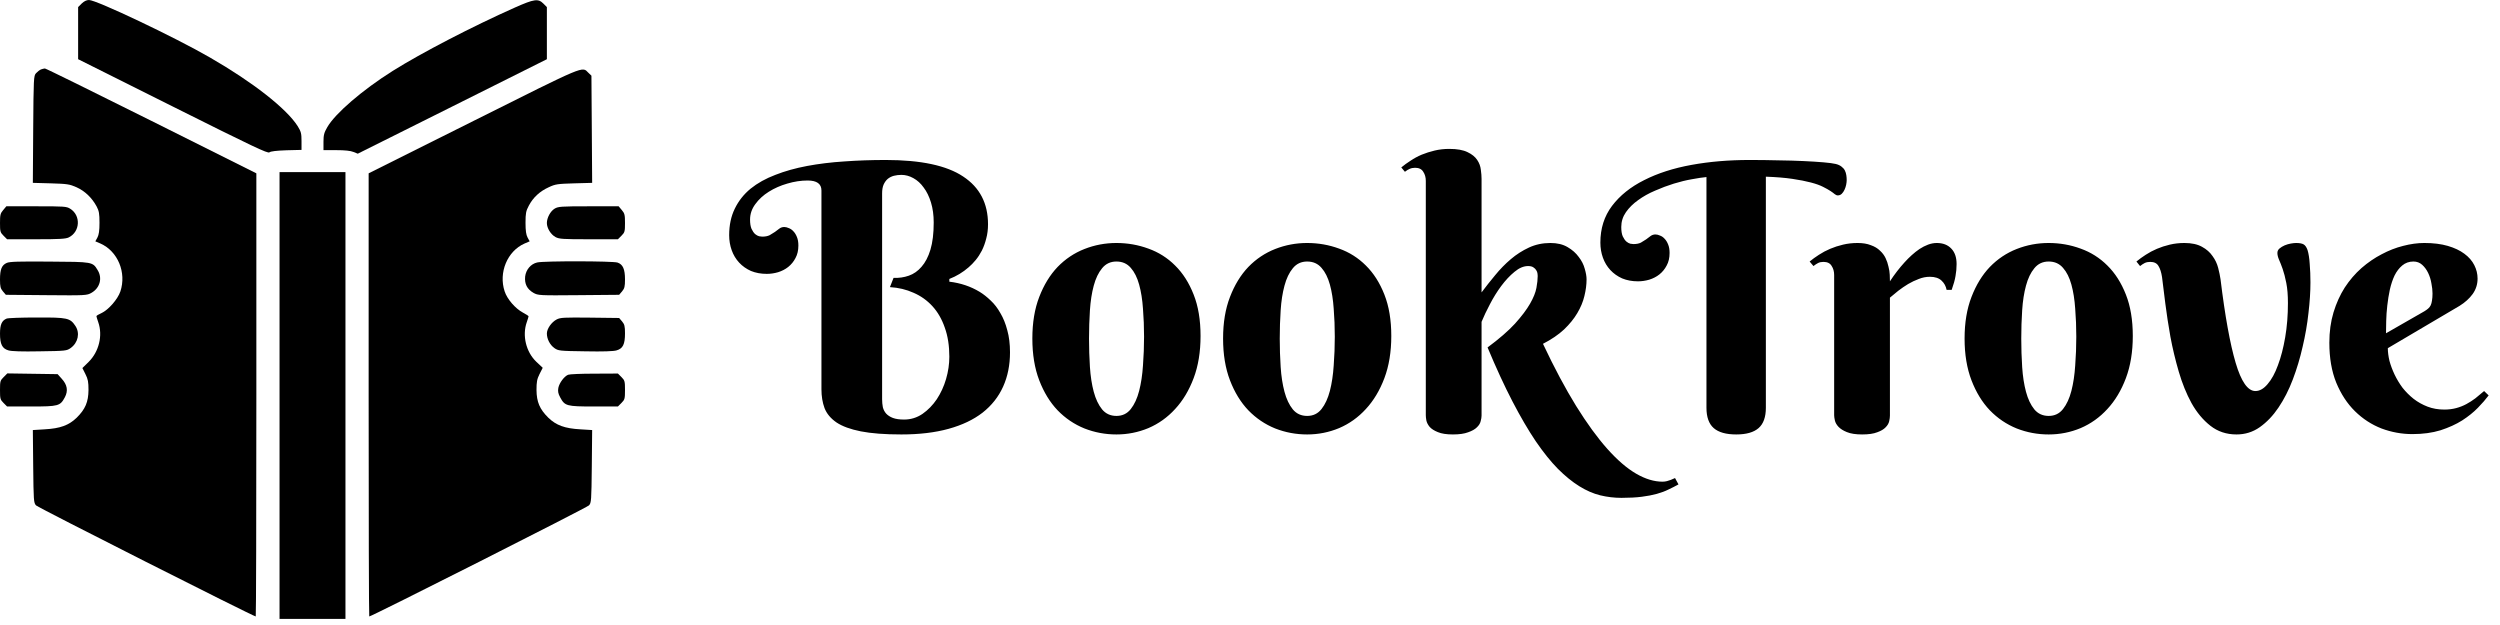 <svg width="168" height="42" viewBox="0 0 168 42" fill="none" xmlns="http://www.w3.org/2000/svg">
    <path d="M59.278 26.827C59.278 27.014 59.295 27.193 59.327 27.364C59.368 27.527 59.441 27.669 59.547 27.791C59.661 27.914 59.811 28.011 59.998 28.084C60.194 28.158 60.446 28.194 60.755 28.194C61.203 28.194 61.614 28.068 61.988 27.816C62.363 27.555 62.684 27.226 62.953 26.827C63.221 26.42 63.429 25.969 63.575 25.472C63.722 24.968 63.795 24.467 63.795 23.971C63.795 23.23 63.693 22.579 63.49 22.018C63.294 21.448 63.018 20.968 62.66 20.577C62.302 20.186 61.878 19.885 61.39 19.674C60.902 19.454 60.373 19.328 59.803 19.295L60.047 18.673C60.405 18.689 60.747 18.64 61.073 18.526C61.398 18.412 61.683 18.213 61.927 17.928C62.179 17.643 62.379 17.261 62.525 16.781C62.672 16.293 62.745 15.682 62.745 14.95C62.745 14.453 62.684 14.006 62.562 13.607C62.44 13.208 62.277 12.874 62.074 12.606C61.878 12.329 61.647 12.118 61.378 11.971C61.117 11.825 60.849 11.752 60.572 11.752C60.401 11.752 60.234 11.772 60.072 11.812C59.917 11.853 59.779 11.922 59.657 12.02C59.543 12.118 59.449 12.248 59.376 12.411C59.311 12.565 59.278 12.761 59.278 12.997V26.827ZM59.523 10.751C61.883 10.751 63.616 11.121 64.723 11.861C65.838 12.594 66.395 13.664 66.395 15.072C66.395 15.422 66.354 15.743 66.273 16.036C66.2 16.329 66.102 16.598 65.98 16.842C65.858 17.078 65.72 17.289 65.565 17.477C65.41 17.664 65.252 17.826 65.089 17.965C64.706 18.299 64.275 18.559 63.795 18.746V18.929C64.552 19.019 65.231 19.247 65.834 19.613C66.086 19.767 66.334 19.963 66.578 20.199C66.822 20.427 67.038 20.707 67.225 21.041C67.42 21.366 67.575 21.749 67.689 22.189C67.811 22.62 67.872 23.116 67.872 23.678C67.872 24.532 67.717 25.301 67.408 25.985C67.099 26.669 66.639 27.25 66.029 27.73C65.418 28.203 64.658 28.565 63.746 28.817C62.835 29.069 61.777 29.195 60.572 29.195C59.457 29.195 58.55 29.126 57.85 28.988C57.15 28.849 56.605 28.65 56.214 28.39C55.824 28.121 55.555 27.8 55.409 27.425C55.27 27.051 55.201 26.628 55.201 26.156V12.801C55.201 12.354 54.892 12.13 54.273 12.13C53.826 12.13 53.37 12.199 52.906 12.337C52.45 12.468 52.035 12.651 51.661 12.887C51.295 13.115 50.994 13.391 50.758 13.717C50.522 14.034 50.404 14.38 50.404 14.754C50.404 15.015 50.436 15.222 50.502 15.377C50.575 15.532 50.656 15.65 50.746 15.731C50.835 15.804 50.925 15.853 51.014 15.877C51.112 15.894 51.181 15.902 51.222 15.902C51.425 15.902 51.592 15.869 51.722 15.804C51.852 15.731 51.97 15.658 52.076 15.585C52.182 15.503 52.28 15.43 52.369 15.365C52.467 15.291 52.577 15.255 52.699 15.255C52.796 15.255 52.898 15.279 53.004 15.328C53.118 15.369 53.22 15.438 53.309 15.536C53.407 15.633 53.488 15.764 53.553 15.926C53.618 16.081 53.651 16.272 53.651 16.5C53.651 16.826 53.586 17.106 53.456 17.342C53.334 17.578 53.171 17.778 52.967 17.94C52.772 18.095 52.544 18.213 52.284 18.294C52.031 18.368 51.779 18.404 51.527 18.404C51.136 18.404 50.782 18.339 50.465 18.209C50.156 18.071 49.891 17.884 49.671 17.648C49.452 17.412 49.285 17.135 49.171 16.817C49.057 16.5 49 16.162 49 15.804C49 15.129 49.126 14.535 49.378 14.022C49.631 13.501 49.985 13.053 50.44 12.679C50.904 12.305 51.458 11.996 52.101 11.752C52.743 11.499 53.456 11.3 54.237 11.153C55.018 11.007 55.852 10.905 56.739 10.848C57.634 10.783 58.562 10.751 59.523 10.751ZM69.374 22.75C69.374 21.684 69.528 20.752 69.837 19.955C70.147 19.149 70.558 18.477 71.07 17.94C71.591 17.403 72.193 17 72.877 16.732C73.561 16.463 74.277 16.329 75.025 16.329C75.774 16.329 76.49 16.455 77.174 16.707C77.857 16.952 78.456 17.33 78.968 17.843C79.489 18.355 79.904 19.006 80.213 19.796C80.523 20.577 80.677 21.505 80.677 22.579C80.677 23.645 80.523 24.589 80.213 25.411C79.904 26.233 79.489 26.925 78.968 27.486C78.456 28.048 77.857 28.475 77.174 28.768C76.49 29.053 75.774 29.195 75.025 29.195C74.277 29.195 73.561 29.061 72.877 28.793C72.193 28.516 71.591 28.109 71.07 27.572C70.558 27.035 70.147 26.363 69.837 25.558C69.528 24.752 69.374 23.816 69.374 22.75ZM76.881 22.628C76.881 21.977 76.856 21.35 76.808 20.748C76.767 20.138 76.681 19.596 76.551 19.125C76.421 18.652 76.234 18.278 75.99 18.002C75.746 17.717 75.424 17.574 75.025 17.574C74.627 17.574 74.305 17.725 74.061 18.026C73.817 18.319 73.63 18.709 73.499 19.198C73.369 19.678 73.284 20.227 73.243 20.846C73.203 21.464 73.182 22.099 73.182 22.75C73.182 23.401 73.203 24.04 73.243 24.666C73.284 25.285 73.369 25.838 73.499 26.327C73.63 26.815 73.817 27.21 74.061 27.511C74.305 27.804 74.627 27.95 75.025 27.95C75.424 27.95 75.746 27.796 75.99 27.486C76.234 27.177 76.421 26.77 76.551 26.266C76.681 25.761 76.767 25.191 76.808 24.557C76.856 23.922 76.881 23.279 76.881 22.628ZM82.191 22.75C82.191 21.684 82.346 20.752 82.655 19.955C82.964 19.149 83.375 18.477 83.888 17.94C84.409 17.403 85.011 17 85.694 16.732C86.378 16.463 87.094 16.329 87.843 16.329C88.591 16.329 89.308 16.455 89.991 16.707C90.675 16.952 91.273 17.33 91.786 17.843C92.306 18.355 92.722 19.006 93.031 19.796C93.34 20.577 93.495 21.505 93.495 22.579C93.495 23.645 93.34 24.589 93.031 25.411C92.722 26.233 92.306 26.925 91.786 27.486C91.273 28.048 90.675 28.475 89.991 28.768C89.308 29.053 88.591 29.195 87.843 29.195C87.094 29.195 86.378 29.061 85.694 28.793C85.011 28.516 84.409 28.109 83.888 27.572C83.375 27.035 82.964 26.363 82.655 25.558C82.346 24.752 82.191 23.816 82.191 22.75ZM89.698 22.628C89.698 21.977 89.674 21.35 89.625 20.748C89.584 20.138 89.499 19.596 89.369 19.125C89.238 18.652 89.051 18.278 88.807 18.002C88.563 17.717 88.242 17.574 87.843 17.574C87.444 17.574 87.123 17.725 86.878 18.026C86.634 18.319 86.447 18.709 86.317 19.198C86.187 19.678 86.101 20.227 86.061 20.846C86.02 21.464 85.999 22.099 85.999 22.75C85.999 23.401 86.02 24.04 86.061 24.666C86.101 25.285 86.187 25.838 86.317 26.327C86.447 26.815 86.634 27.21 86.878 27.511C87.123 27.804 87.444 27.95 87.843 27.95C88.242 27.95 88.563 27.796 88.807 27.486C89.051 27.177 89.238 26.77 89.369 26.266C89.499 25.761 89.584 25.191 89.625 24.557C89.674 23.922 89.698 23.279 89.698 22.628ZM99.561 19.649C99.846 19.267 100.152 18.88 100.477 18.49C100.803 18.091 101.153 17.733 101.527 17.416C101.901 17.098 102.308 16.838 102.748 16.634C103.187 16.431 103.667 16.329 104.188 16.329C104.652 16.329 105.038 16.423 105.348 16.61C105.657 16.789 105.905 17.009 106.092 17.269C106.288 17.521 106.422 17.786 106.495 18.062C106.576 18.339 106.617 18.575 106.617 18.77C106.617 19.129 106.568 19.503 106.471 19.894C106.381 20.276 106.222 20.659 105.995 21.041C105.775 21.415 105.478 21.782 105.104 22.14C104.729 22.49 104.257 22.811 103.688 23.104C104.452 24.724 105.197 26.119 105.921 27.291C106.646 28.455 107.341 29.411 108.009 30.16C108.684 30.916 109.331 31.474 109.95 31.832C110.568 32.19 111.158 32.369 111.72 32.369C111.817 32.369 111.915 32.357 112.013 32.333C112.11 32.308 112.2 32.28 112.281 32.247C112.371 32.215 112.464 32.174 112.562 32.125L112.794 32.552C112.574 32.674 112.35 32.788 112.123 32.894C111.895 33.008 111.634 33.106 111.341 33.187C111.048 33.268 110.711 33.334 110.328 33.382C109.946 33.431 109.49 33.456 108.961 33.456C108.481 33.456 108.005 33.399 107.533 33.285C107.069 33.171 106.601 32.967 106.129 32.674C105.657 32.381 105.177 31.991 104.688 31.502C104.208 31.014 103.712 30.396 103.199 29.647C102.695 28.898 102.174 28.007 101.637 26.974C101.1 25.94 100.542 24.732 99.964 23.348C100.746 22.77 101.36 22.237 101.808 21.749C102.255 21.253 102.593 20.805 102.821 20.406C103.049 20.008 103.191 19.654 103.248 19.344C103.305 19.035 103.333 18.77 103.333 18.551C103.333 18.518 103.329 18.465 103.321 18.392C103.313 18.311 103.285 18.233 103.236 18.16C103.195 18.087 103.13 18.022 103.041 17.965C102.959 17.908 102.841 17.879 102.687 17.879C102.385 17.879 102.08 18.01 101.771 18.27C101.462 18.522 101.165 18.84 100.88 19.222C100.603 19.596 100.351 20.003 100.123 20.443C99.895 20.874 99.708 21.269 99.561 21.627V27.926C99.561 28.032 99.541 28.158 99.501 28.304C99.468 28.451 99.382 28.589 99.244 28.719C99.114 28.849 98.919 28.959 98.658 29.049C98.406 29.146 98.064 29.195 97.633 29.195C97.201 29.195 96.864 29.142 96.62 29.037C96.376 28.939 96.192 28.821 96.07 28.683C95.956 28.544 95.883 28.402 95.851 28.255C95.826 28.109 95.814 27.991 95.814 27.901V12.154C95.814 11.918 95.757 11.715 95.643 11.544C95.537 11.365 95.354 11.275 95.094 11.275C94.955 11.275 94.833 11.3 94.728 11.349C94.63 11.389 94.524 11.454 94.41 11.544L94.166 11.251C94.353 11.096 94.561 10.946 94.789 10.799C95.016 10.645 95.265 10.51 95.533 10.396C95.81 10.283 96.103 10.189 96.412 10.116C96.721 10.043 97.047 10.006 97.389 10.006C97.918 10.006 98.329 10.079 98.622 10.226C98.915 10.364 99.13 10.539 99.269 10.751C99.407 10.954 99.488 11.174 99.513 11.41C99.545 11.637 99.561 11.841 99.561 12.02V19.649ZM116.676 29.195C115.992 29.195 115.488 29.053 115.162 28.768C114.837 28.483 114.674 28.027 114.674 27.401V11.898C114.413 11.922 114.088 11.971 113.697 12.044C113.315 12.11 112.912 12.207 112.489 12.337C112.066 12.468 111.642 12.626 111.219 12.813C110.796 12.992 110.418 13.204 110.084 13.448C109.75 13.684 109.478 13.953 109.266 14.254C109.055 14.555 108.949 14.889 108.949 15.255C108.949 15.515 108.981 15.723 109.046 15.877C109.12 16.032 109.201 16.15 109.291 16.231C109.38 16.305 109.47 16.354 109.559 16.378C109.657 16.394 109.726 16.402 109.767 16.402C109.97 16.402 110.137 16.37 110.267 16.305C110.397 16.231 110.515 16.158 110.621 16.085C110.727 16.004 110.825 15.93 110.914 15.865C111.012 15.792 111.122 15.755 111.244 15.755C111.341 15.755 111.443 15.78 111.549 15.829C111.663 15.869 111.764 15.938 111.854 16.036C111.952 16.134 112.033 16.264 112.098 16.427C112.163 16.581 112.196 16.773 112.196 17C112.196 17.326 112.131 17.607 112 17.843C111.878 18.079 111.716 18.278 111.512 18.441C111.317 18.596 111.089 18.713 110.829 18.795C110.576 18.868 110.324 18.905 110.072 18.905C109.681 18.905 109.327 18.84 109.01 18.709C108.701 18.571 108.436 18.384 108.216 18.148C107.997 17.912 107.83 17.635 107.716 17.318C107.602 17 107.545 16.663 107.545 16.305C107.545 15.352 107.805 14.531 108.326 13.839C108.855 13.139 109.575 12.561 110.487 12.105C111.398 11.642 112.46 11.3 113.673 11.08C114.885 10.86 116.183 10.751 117.567 10.751C118.226 10.751 118.869 10.759 119.496 10.775C120.122 10.783 120.692 10.799 121.205 10.824C121.725 10.848 122.173 10.877 122.547 10.909C122.922 10.942 123.194 10.978 123.365 11.019C123.528 11.06 123.658 11.121 123.756 11.202C123.854 11.275 123.927 11.361 123.976 11.459C124.024 11.556 124.057 11.662 124.073 11.776C124.09 11.882 124.098 11.992 124.098 12.105C124.098 12.195 124.085 12.301 124.061 12.423C124.037 12.537 124 12.647 123.951 12.752C123.902 12.858 123.841 12.948 123.768 13.021C123.695 13.094 123.605 13.131 123.5 13.131C123.434 13.131 123.365 13.102 123.292 13.045C123.227 12.988 123.133 12.919 123.011 12.838C122.889 12.757 122.722 12.663 122.511 12.557C122.307 12.451 122.035 12.354 121.693 12.264C121.359 12.175 120.944 12.093 120.448 12.02C119.959 11.947 119.365 11.898 118.666 11.873V27.401C118.666 28.027 118.503 28.483 118.177 28.768C117.852 29.053 117.351 29.195 116.676 29.195ZM127.003 18.905C127.312 18.433 127.642 18.006 127.992 17.623C128.138 17.46 128.297 17.302 128.468 17.147C128.639 16.992 128.814 16.854 128.993 16.732C129.18 16.61 129.371 16.512 129.566 16.439C129.762 16.366 129.957 16.329 130.152 16.329C130.567 16.329 130.893 16.455 131.129 16.707C131.365 16.952 131.483 17.297 131.483 17.745C131.483 18.022 131.458 18.29 131.41 18.551C131.369 18.803 131.284 19.112 131.153 19.479H130.812C130.763 19.226 130.649 19.019 130.47 18.856C130.291 18.685 130.03 18.6 129.688 18.6C129.436 18.6 129.188 18.648 128.944 18.746C128.7 18.836 128.46 18.95 128.224 19.088C127.996 19.226 127.776 19.377 127.564 19.54C127.361 19.702 127.174 19.857 127.003 20.003V27.926C127.003 28.032 126.987 28.158 126.954 28.304C126.922 28.451 126.84 28.589 126.71 28.719C126.588 28.849 126.401 28.959 126.148 29.049C125.904 29.146 125.567 29.195 125.135 29.195C124.704 29.195 124.362 29.142 124.11 29.037C123.866 28.939 123.679 28.821 123.548 28.683C123.418 28.544 123.337 28.402 123.304 28.255C123.272 28.109 123.255 27.991 123.255 27.901V18.477C123.255 18.241 123.198 18.038 123.084 17.867C122.979 17.688 122.796 17.599 122.535 17.599C122.397 17.599 122.279 17.623 122.181 17.672C122.083 17.721 121.978 17.79 121.864 17.879L121.607 17.574C121.795 17.42 122.002 17.269 122.23 17.123C122.466 16.968 122.718 16.834 122.987 16.72C123.255 16.606 123.544 16.512 123.854 16.439C124.163 16.366 124.488 16.329 124.83 16.329C125.18 16.329 125.477 16.378 125.721 16.476C125.973 16.565 126.177 16.687 126.332 16.842C126.494 16.988 126.62 17.155 126.71 17.342C126.799 17.529 126.865 17.721 126.905 17.916C126.954 18.103 126.983 18.286 126.991 18.465C126.999 18.636 127.003 18.783 127.003 18.905ZM132.02 22.75C132.02 21.684 132.175 20.752 132.484 19.955C132.793 19.149 133.204 18.477 133.717 17.94C134.238 17.403 134.84 17 135.523 16.732C136.207 16.463 136.923 16.329 137.672 16.329C138.421 16.329 139.137 16.455 139.82 16.707C140.504 16.952 141.102 17.33 141.615 17.843C142.136 18.355 142.551 19.006 142.86 19.796C143.169 20.577 143.324 21.505 143.324 22.579C143.324 23.645 143.169 24.589 142.86 25.411C142.551 26.233 142.136 26.925 141.615 27.486C141.102 28.048 140.504 28.475 139.82 28.768C139.137 29.053 138.421 29.195 137.672 29.195C136.923 29.195 136.207 29.061 135.523 28.793C134.84 28.516 134.238 28.109 133.717 27.572C133.204 27.035 132.793 26.363 132.484 25.558C132.175 24.752 132.02 23.816 132.02 22.75ZM139.527 22.628C139.527 21.977 139.503 21.35 139.454 20.748C139.413 20.138 139.328 19.596 139.198 19.125C139.068 18.652 138.88 18.278 138.636 18.002C138.392 17.717 138.071 17.574 137.672 17.574C137.273 17.574 136.952 17.725 136.708 18.026C136.463 18.319 136.276 18.709 136.146 19.198C136.016 19.678 135.93 20.227 135.89 20.846C135.849 21.464 135.829 22.099 135.829 22.75C135.829 23.401 135.849 24.04 135.89 24.666C135.93 25.285 136.016 25.838 136.146 26.327C136.276 26.815 136.463 27.21 136.708 27.511C136.952 27.804 137.273 27.95 137.672 27.95C138.071 27.95 138.392 27.796 138.636 27.486C138.88 27.177 139.068 26.77 139.198 26.266C139.328 25.761 139.413 25.191 139.454 24.557C139.503 23.922 139.527 23.279 139.527 22.628ZM145.289 18.624C145.24 18.299 145.159 18.046 145.045 17.867C144.939 17.688 144.756 17.599 144.496 17.599C144.357 17.599 144.235 17.623 144.129 17.672C144.032 17.721 143.926 17.79 143.812 17.879L143.568 17.574C143.755 17.42 143.963 17.269 144.19 17.123C144.426 16.968 144.679 16.834 144.947 16.72C145.216 16.606 145.505 16.512 145.814 16.439C146.123 16.366 146.449 16.329 146.791 16.329C147.279 16.329 147.674 16.415 147.975 16.585C148.276 16.748 148.512 16.956 148.683 17.208C148.862 17.452 148.988 17.717 149.061 18.002C149.134 18.286 149.187 18.543 149.22 18.77C149.521 21.236 149.859 23.104 150.233 24.373C150.607 25.643 151.051 26.278 151.563 26.278C151.848 26.278 152.121 26.123 152.381 25.814C152.65 25.505 152.882 25.081 153.077 24.544C153.281 24.007 153.443 23.381 153.565 22.665C153.688 21.948 153.749 21.183 153.749 20.37C153.749 19.832 153.712 19.381 153.639 19.015C153.565 18.64 153.484 18.327 153.395 18.075C153.305 17.822 153.224 17.615 153.15 17.452C153.077 17.281 153.041 17.131 153.041 17C153.041 16.878 153.089 16.777 153.187 16.695C153.285 16.614 153.399 16.545 153.529 16.488C153.667 16.431 153.806 16.39 153.944 16.366C154.09 16.341 154.208 16.329 154.298 16.329C154.534 16.329 154.705 16.362 154.811 16.427C154.916 16.492 155.002 16.618 155.067 16.805C155.14 17.041 155.189 17.355 155.213 17.745C155.246 18.128 155.262 18.539 155.262 18.978C155.262 19.605 155.217 20.292 155.128 21.041C155.047 21.79 154.916 22.543 154.737 23.299C154.566 24.056 154.347 24.789 154.078 25.497C153.81 26.205 153.488 26.835 153.114 27.389C152.748 27.934 152.328 28.373 151.856 28.707C151.393 29.033 150.872 29.195 150.294 29.195C149.618 29.195 149.033 29 148.536 28.609C148.04 28.219 147.617 27.71 147.267 27.084C146.925 26.457 146.64 25.753 146.412 24.972C146.184 24.19 145.997 23.409 145.851 22.628C145.712 21.838 145.598 21.094 145.509 20.394C145.427 19.686 145.354 19.096 145.289 18.624ZM160.462 23.397C160.462 23.657 160.499 23.942 160.572 24.252C160.654 24.553 160.768 24.858 160.914 25.167C161.061 25.476 161.24 25.773 161.451 26.058C161.671 26.335 161.919 26.583 162.196 26.803C162.481 27.023 162.794 27.197 163.136 27.328C163.478 27.458 163.852 27.523 164.259 27.523C164.544 27.523 164.808 27.49 165.052 27.425C165.296 27.36 165.524 27.271 165.736 27.157C165.947 27.043 166.151 26.913 166.346 26.766C166.542 26.611 166.737 26.449 166.932 26.278L167.237 26.571C167.05 26.823 166.81 27.1 166.517 27.401C166.224 27.702 165.87 27.987 165.455 28.255C165.04 28.516 164.556 28.735 164.002 28.915C163.449 29.085 162.818 29.171 162.11 29.171C161.402 29.171 160.711 29.045 160.035 28.793C159.368 28.532 158.774 28.145 158.253 27.633C157.732 27.12 157.313 26.481 156.996 25.716C156.686 24.951 156.532 24.056 156.532 23.031C156.532 22.29 156.625 21.611 156.812 20.992C157 20.374 157.252 19.816 157.569 19.32C157.895 18.823 158.269 18.388 158.692 18.014C159.124 17.639 159.575 17.33 160.047 17.086C160.519 16.834 161 16.646 161.488 16.524C161.984 16.394 162.46 16.329 162.916 16.329C163.518 16.329 164.043 16.394 164.491 16.524C164.938 16.655 165.309 16.83 165.602 17.049C165.903 17.269 166.126 17.525 166.273 17.818C166.419 18.103 166.493 18.404 166.493 18.722C166.493 19.104 166.383 19.45 166.163 19.759C165.943 20.06 165.65 20.325 165.284 20.553L160.462 23.397ZM162.916 20.919C163.022 20.854 163.107 20.793 163.172 20.736C163.246 20.671 163.303 20.598 163.343 20.516C163.384 20.427 163.412 20.321 163.429 20.199C163.453 20.069 163.465 19.91 163.465 19.723C163.465 19.519 163.441 19.295 163.392 19.051C163.351 18.799 163.278 18.563 163.172 18.343C163.067 18.123 162.932 17.94 162.77 17.794C162.607 17.648 162.411 17.574 162.184 17.574C161.891 17.574 161.638 17.664 161.427 17.843C161.223 18.014 161.052 18.238 160.914 18.514C160.784 18.791 160.678 19.108 160.597 19.466C160.523 19.816 160.466 20.17 160.426 20.528C160.385 20.886 160.361 21.232 160.353 21.566C160.344 21.891 160.34 22.168 160.34 22.396L162.916 20.919Z" fill="black"/>
    <path d="M5.488 0.238L5.25 0.476V2.231V3.978L11.616 7.161C17.03 9.868 17.998 10.328 18.104 10.238C18.195 10.164 18.58 10.123 19.253 10.098L20.262 10.073V9.483C20.262 8.966 20.229 8.843 20.007 8.482C19.261 7.301 16.989 5.521 14.109 3.864C11.739 2.494 6.48 -1.33514e-05 5.98 -1.33514e-05C5.816 -1.33514e-05 5.652 0.082 5.488 0.238Z" fill="black"/>
    <path d="M34.617 0.5C31.738 1.78 28.325 3.552 26.39 4.766C24.355 6.046 22.518 7.629 21.993 8.548C21.779 8.917 21.738 9.073 21.738 9.532V10.09H22.6C23.174 10.09 23.559 10.131 23.756 10.213L24.043 10.328L30.401 7.153L36.75 3.979V2.231V0.476L36.512 0.238C36.168 -0.107 35.897 -0.066 34.617 0.5Z" fill="black"/>
    <path d="M2.748 4.668C2.658 4.709 2.51 4.823 2.42 4.922C2.264 5.094 2.256 5.234 2.231 8.695L2.207 12.288L3.421 12.321C4.536 12.354 4.676 12.379 5.143 12.584C5.709 12.838 6.185 13.297 6.497 13.88C6.653 14.175 6.686 14.355 6.686 14.971C6.686 15.512 6.645 15.775 6.546 15.963L6.407 16.218L6.751 16.365C7.916 16.882 8.515 18.318 8.088 19.589C7.908 20.114 7.284 20.828 6.817 21.041C6.628 21.123 6.48 21.213 6.48 21.246C6.48 21.279 6.538 21.468 6.604 21.656C6.915 22.542 6.653 23.633 5.955 24.322L5.537 24.732L5.742 25.143C5.914 25.479 5.947 25.668 5.947 26.209C5.939 27.013 5.734 27.497 5.152 28.071C4.627 28.58 4.044 28.793 3.011 28.85L2.207 28.9L2.231 31.336C2.256 33.649 2.264 33.789 2.42 33.961C2.551 34.109 17.03 41.426 17.186 41.426C17.21 41.426 17.227 34.724 17.227 26.537V11.648L10.172 8.121C6.292 6.185 3.068 4.594 3.019 4.602C2.961 4.602 2.838 4.635 2.748 4.668Z" fill="black"/>
    <path d="M31.845 8.113L24.773 11.648V26.537C24.773 34.724 24.79 41.426 24.814 41.426C24.97 41.426 39.449 34.109 39.58 33.961C39.736 33.789 39.744 33.649 39.769 31.336L39.793 28.9L38.989 28.85C37.956 28.793 37.373 28.58 36.848 28.071C36.266 27.497 36.061 27.013 36.053 26.209C36.053 25.668 36.086 25.479 36.258 25.134L36.471 24.716L36.044 24.314C35.347 23.65 35.085 22.55 35.397 21.656C35.462 21.468 35.52 21.287 35.52 21.254C35.52 21.23 35.347 21.115 35.142 21.008C34.634 20.738 34.084 20.106 33.912 19.581C33.493 18.318 34.092 16.874 35.249 16.365L35.593 16.218L35.454 15.963C35.355 15.775 35.315 15.512 35.315 14.971C35.315 14.331 35.347 14.175 35.536 13.822C35.823 13.273 36.274 12.854 36.873 12.584C37.324 12.37 37.472 12.354 38.579 12.321L39.793 12.288L39.769 8.687L39.744 5.086L39.539 4.889C39.104 4.454 39.441 4.315 31.845 8.113Z" fill="black"/>
    <path d="M18.785 26.578V41.59H21H23.215V26.578V11.566H21H18.785V26.578Z" fill="black"/>
    <path d="M0.213 14.118C0.025 14.339 0 14.438 0 14.987C0 15.553 0.016 15.619 0.238 15.84L0.476 16.078H2.42C4.003 16.078 4.413 16.053 4.618 15.955C5.389 15.578 5.447 14.479 4.717 14.027C4.471 13.871 4.315 13.863 2.436 13.863H0.427L0.213 14.118Z" fill="black"/>
    <path d="M37.275 14.019C36.988 14.191 36.75 14.634 36.75 14.987C36.75 15.332 37.013 15.758 37.332 15.931C37.578 16.062 37.825 16.078 39.564 16.078H41.524L41.762 15.84C41.984 15.619 42 15.553 42 14.987C42 14.438 41.975 14.339 41.787 14.118L41.573 13.863H39.556C37.718 13.863 37.505 13.88 37.275 14.019Z" fill="black"/>
    <path d="M0.451 17.669C0.115 17.817 0 18.104 0 18.785C0 19.261 0.033 19.384 0.197 19.581L0.394 19.811L3.117 19.835C5.759 19.86 5.841 19.852 6.144 19.679C6.71 19.359 6.899 18.695 6.562 18.154C6.226 17.596 6.243 17.596 3.322 17.579C1.263 17.563 0.648 17.579 0.451 17.669Z" fill="black"/>
    <path d="M36.102 17.637C35.667 17.735 35.347 18.121 35.29 18.58C35.241 19.081 35.421 19.433 35.848 19.679C36.159 19.852 36.225 19.86 38.883 19.835L41.606 19.811L41.803 19.581C41.967 19.384 42 19.261 42 18.777C42 18.088 41.861 17.768 41.5 17.645C41.196 17.538 36.545 17.53 36.102 17.637Z" fill="black"/>
    <path d="M0.443 21.41C0.123 21.541 0 21.812 0 22.419C0 23.133 0.148 23.42 0.558 23.543C0.755 23.609 1.485 23.633 2.666 23.609C4.421 23.584 4.479 23.576 4.75 23.387C5.25 23.026 5.389 22.378 5.061 21.894C4.709 21.369 4.528 21.328 2.461 21.336C1.444 21.336 0.533 21.369 0.443 21.41Z" fill="black"/>
    <path d="M37.406 21.468C37.062 21.648 36.75 22.091 36.75 22.411C36.75 22.78 36.955 23.174 37.25 23.387C37.521 23.576 37.578 23.584 39.334 23.609C40.515 23.633 41.245 23.609 41.442 23.543C41.861 23.42 42 23.133 42 22.403C42 21.919 41.967 21.796 41.803 21.599L41.606 21.369L39.646 21.345C37.907 21.328 37.66 21.336 37.406 21.468Z" fill="black"/>
    <path d="M0.246 25.34C0.016 25.569 0 25.618 0 26.209C0 26.791 0.016 26.857 0.238 27.078L0.476 27.316H2.092C3.929 27.316 4.044 27.284 4.356 26.701C4.594 26.258 4.52 25.856 4.143 25.446L3.872 25.143L2.182 25.118L0.492 25.093L0.246 25.34Z" fill="black"/>
    <path d="M38.177 25.184C37.915 25.29 37.587 25.733 37.521 26.061C37.48 26.291 37.505 26.447 37.644 26.701C37.956 27.284 38.071 27.316 39.908 27.316H41.524L41.762 27.078C41.984 26.857 42 26.791 42 26.209C42 25.627 41.984 25.561 41.762 25.34L41.524 25.102L39.933 25.11C39.063 25.11 38.276 25.143 38.177 25.184Z" fill="black"/>
</svg>
